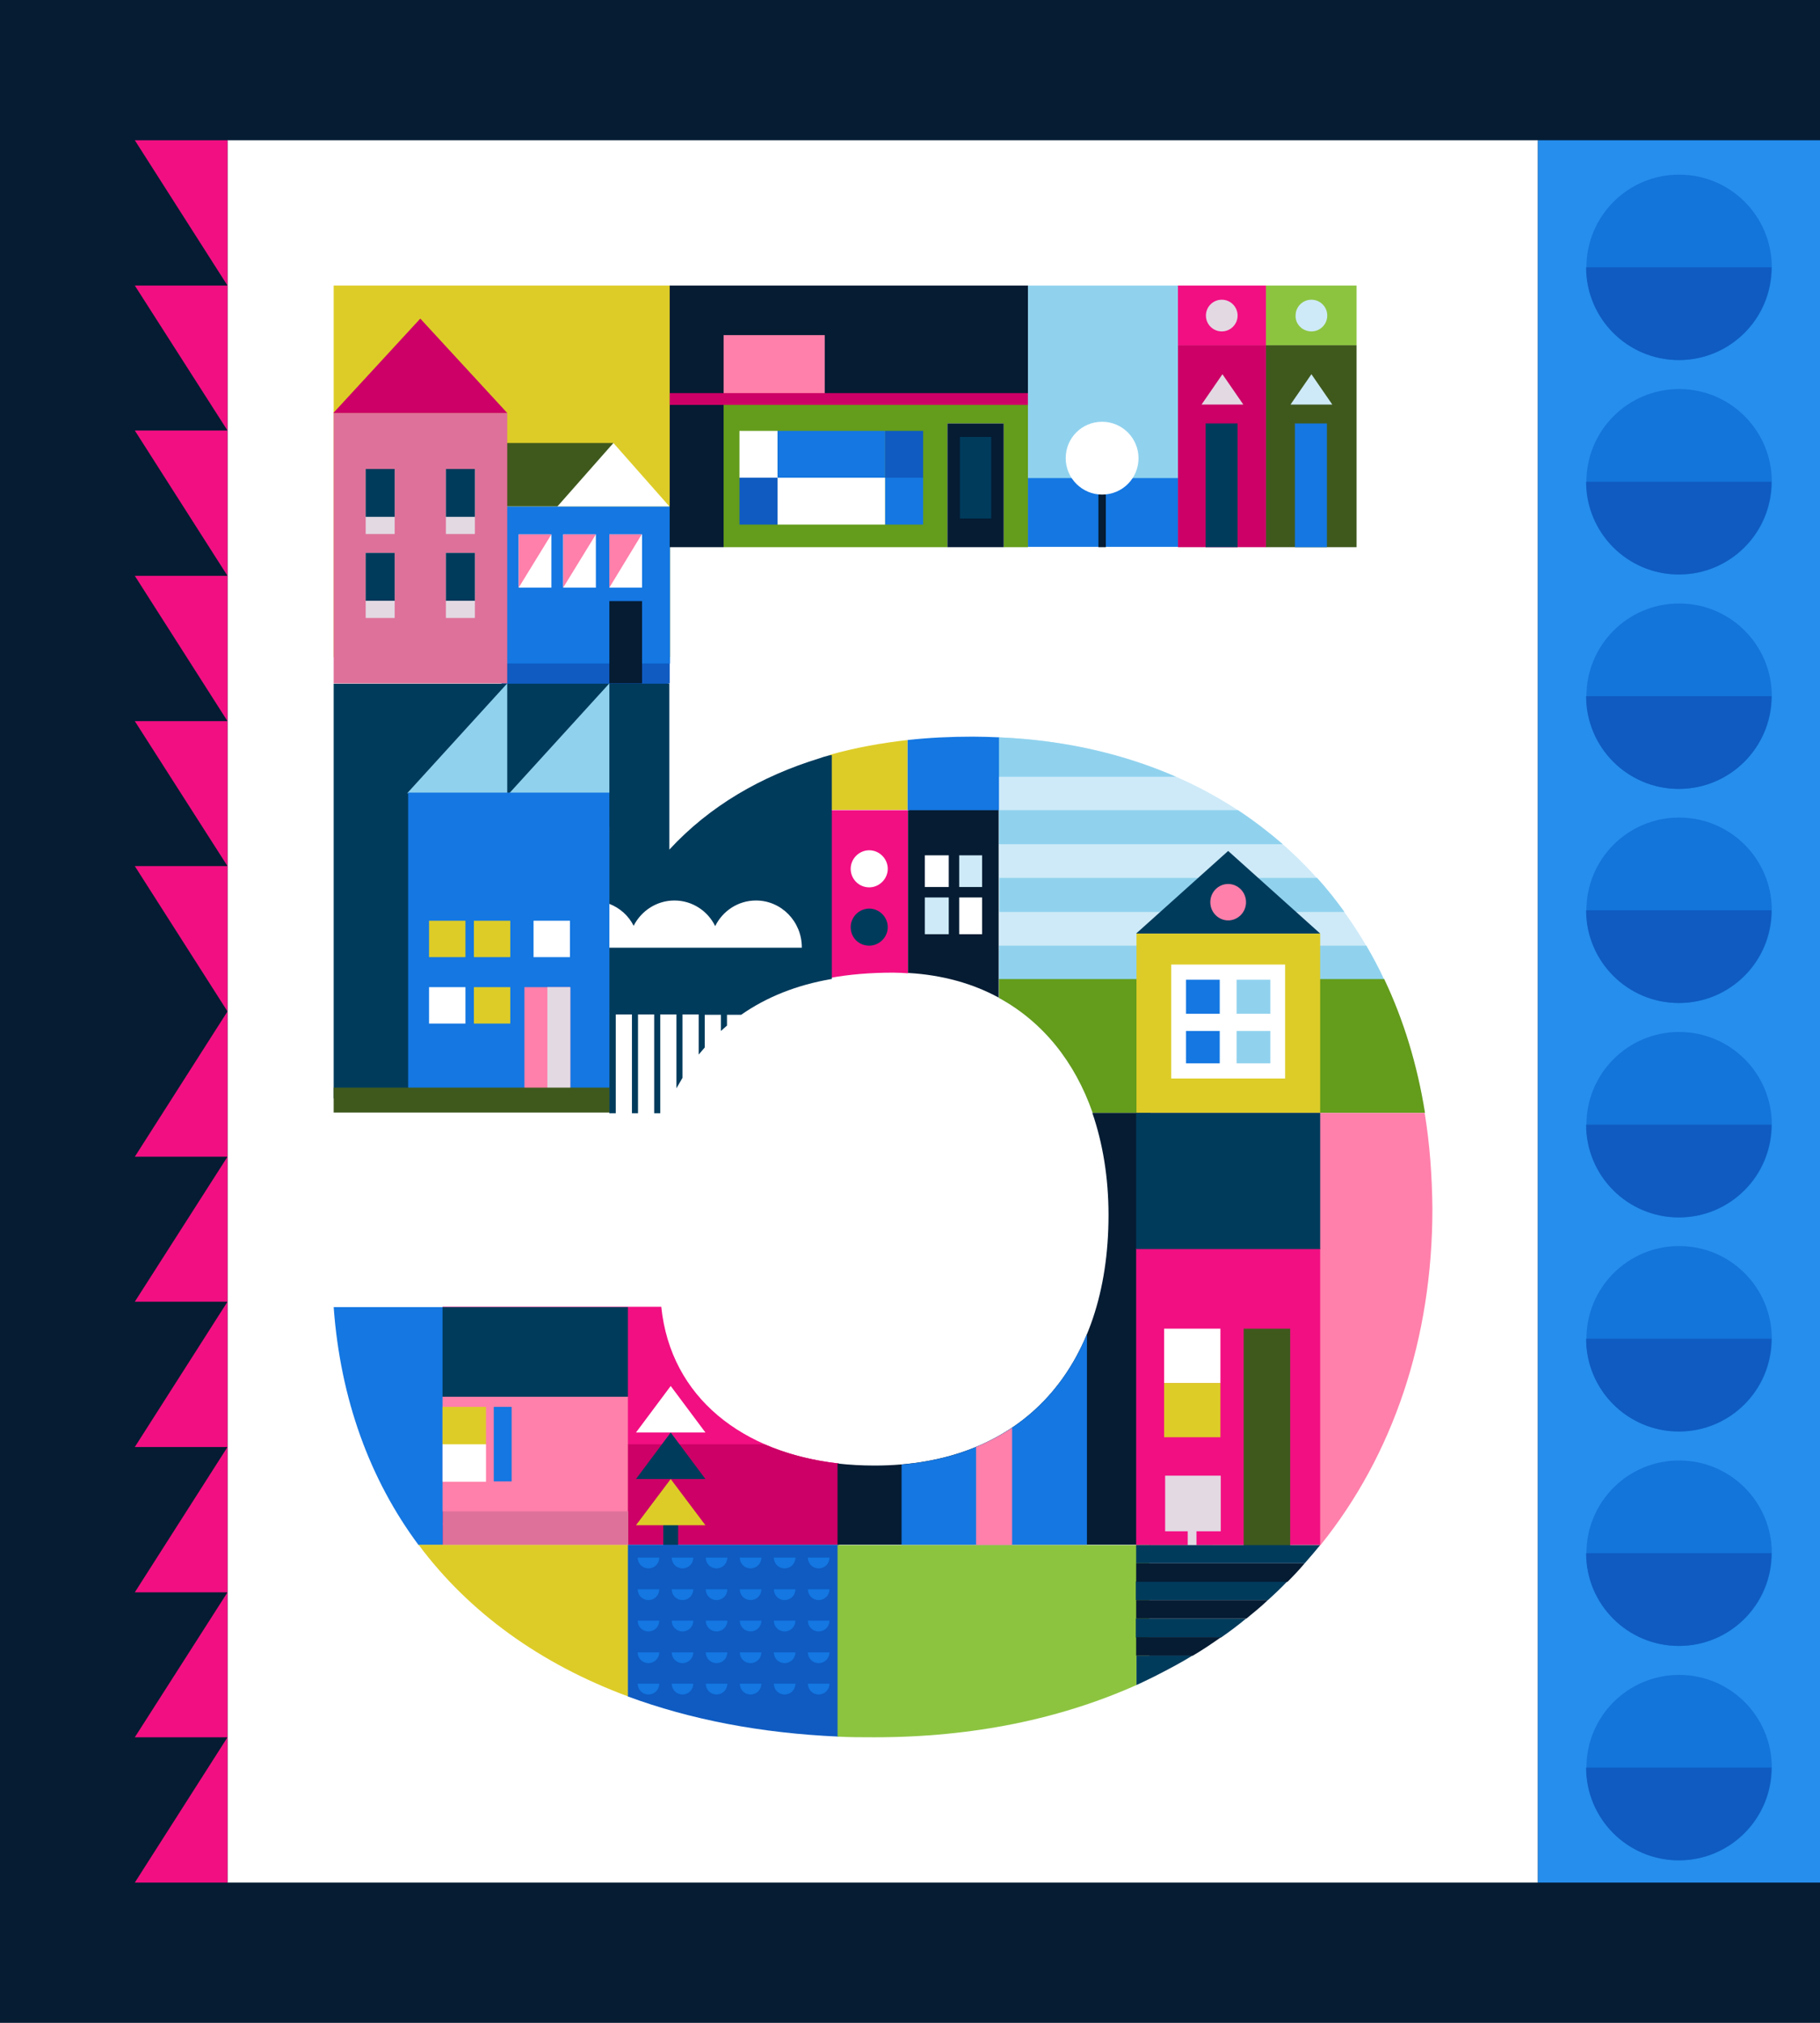 <?xml version="1.0" encoding="utf-8"?>
<!-- Generator: Adobe Illustrator 26.4.1, SVG Export Plug-In . SVG Version: 6.00 Build 0)  -->
<svg version="1.1" id="Layer_1" xmlns="http://www.w3.org/2000/svg" xmlns:xlink="http://www.w3.org/1999/xlink" x="0px" y="0px"
	 viewBox="0 0 540 600" style="enable-background:new 0 0 540 600;" xml:space="preserve">
<style type="text/css">
	.st0{fill:#051C33;}
	.st1{fill:#FFFFFF;}
	.st2{fill:#0F5BC1;}
	.st3{fill:#CEEAF8;}
	.st4{fill:#90D2EE;}
	.st5{fill:#649C1B;}
	.st6{fill:#231F20;}
	.st7{fill:#1477E2;}
	.st8{fill:#DDCC28;}
	.st9{fill:#F20F82;}
	.st10{fill:#003B5C;}
	.st11{fill:#FF80AA;}
	.st12{fill:#CC0066;}
	.st13{fill:#3F591D;}
	.st14{fill:#DE7199;}
	.st15{fill:#E3D9E3;}
	.st16{fill:#8CC440;}
	.st17{fill:#268EED;}
	.st18{fill:#1374D9;}
</style>
<g>
	<rect class="st0" width="540" height="600"/>
	<rect x="67.5" y="41.6" class="st1" width="388.8" height="516.8"/>
	<polygon class="st2" points="148.8,212.3 198.7,202.7 198.7,196.7 148.8,196.7 	"/>
	<g>
		<path class="st3" d="M296.4,218.7V296c13,7.1,22.5,18.9,27.8,34.1h98.6C412.2,265.2,365.3,221.7,296.4,218.7"/>
	</g>
	<g>
		<path class="st4" d="M296.4,290.6h114.3c-1.6-3.5-3.4-6.8-5.3-10.1h-109V290.6z"/>
	</g>
	<g>
		<path class="st4" d="M296.4,270.5h102.5c-2.5-3.5-5.2-6.9-8.1-10.1h-94.3V270.5z"/>
	</g>
	<g>
		<path class="st4" d="M296.4,250.4h84.2c-4.2-3.6-8.6-7-13.3-10.1h-70.9V250.4z"/>
	</g>
	<g>
		<path class="st4" d="M348.9,230.4c-15.6-6.8-33.2-10.9-52.6-11.7v11.7H348.9z"/>
	</g>
	<g>
		<path class="st5" d="M296.4,290.4v5.6c13,7.1,22.5,18.9,27.8,34.1h98.6c-2.3-14.4-6.4-27.7-12.1-39.7H296.4z"/>
	</g>
	<rect x="182.7" y="300.7" class="st1" width="4.8" height="29.3"/>
	<rect x="189.2" y="300.7" class="st1" width="4.8" height="29.3"/>
	<g>
		<path class="st1" d="M200.5,322.6v-21.9h-4.8v29.3h1.2C198,327.4,199.2,325,200.5,322.6"/>
	</g>
	<g>
		<path class="st1" d="M207,300.7h-4.8v18.8c1.5-2.5,3.1-4.8,4.8-6.9V300.7z"/>
	</g>
	<g>
		<path class="st1" d="M213.5,305.5v-4.8h-4.8v9.7C210.3,308.7,211.9,307,213.5,305.5"/>
	</g>
	<g>
		<path class="st1" d="M215.3,300.7v3.2c1.3-1.1,2.7-2.2,4.2-3.2H215.3z"/>
	</g>
	<path class="st6" d="M180.8,330.1v-4.4V330.1z"/>
	<g>
		<path class="st7" d="M246.3,224c-0.3,0.1-0.5,0.1-0.7,0.2C245.8,224.1,246,224,246.3,224L246.3,224z"/>
	</g>
	<g>
		<path class="st1" d="M243.3,224.9L243.3,224.9c0.7-0.2,1.5-0.4,2.3-0.7C244.8,224.4,244,224.6,243.3,224.9"/>
	</g>
	<g>
		<path class="st8" d="M269.3,240.3v-20.8c-7.9,0.9-15.7,2.3-23.1,4.4v16.3H269.3z"/>
	</g>
	<g>
		<path class="st9" d="M269.4,240.3L269.4,240.3h-23.1v49.8c-0.1,0-0.1,0-0.2,0c5.9-1.1,12.2-1.6,18.9-1.6c1.6,0,3.1,0.1,4.6,0.2
			c-0.1,0-0.2,0-0.2,0V240.3z"/>
	</g>
	<g>
		<path class="st0" d="M269.7,240.3h-0.3v48.3c0.1,0,0.2,0,0.2,0c10,0.6,19,3.1,26.7,7.3v-55.7H269.7z"/>
	</g>
	<g>
		<path class="st10" d="M245.5,224.2c-0.8,0.2-1.5,0.4-2.3,0.7c-17.3,5.3-32.6,14.1-44.6,27.1v-49.2H99v123h28.7v-80.5h53.1v80.5h0
			v4.4h1.9v-29.3h4.8v29.3h1.8v-29.3h4.8v29.3h1.8v-29.3h4.8v21.9c0.6-1,1.2-2.1,1.8-3.1v-18.8h4.8v11.9c0.6-0.7,1.2-1.4,1.8-2.1
			v-9.7h4.8v4.8c0.6-0.5,1.2-1.1,1.8-1.6v-3.2h4.2c7.6-5.3,16.4-8.8,26.7-10.6c0.1,0,0.1,0,0.2,0v-49.8V224
			C246,224,245.8,224.1,245.5,224.2"/>
	</g>
	<g>
		<path class="st11" d="M422.7,330.1H341v128.2h50.8c21.5-26.7,33.2-61.1,33.2-99.8C424.9,348.7,424.2,339.2,422.7,330.1"/>
	</g>
	<g>
		<path class="st9" d="M248.9,458.2v-24.1c-28.4-3.2-49.9-19.4-52.7-46.5l-64.9,0v70.6H248.9z"/>
	</g>
	<g>
		<path class="st12" d="M186.3,458.2h62.6v-24.1c-8-0.9-15.4-2.8-22.1-5.7h-40.6V458.2z"/>
	</g>
	<rect x="196.8" y="448.8" class="st10" width="4.4" height="11.7"/>
	<polygon class="st8" points="199,438.7 188.7,452.4 209.3,452.4 	"/>
	<polygon class="st10" points="199,424.9 188.7,438.7 209.3,438.7 	"/>
	<polygon class="st1" points="199,411.1 188.7,424.9 209.3,424.9 	"/>
	<g>
		<path class="st0" d="M341.3,458.2l0-128.1h-17.2c3.1,9,4.8,19.2,4.8,30.3c0,45.2-25.4,74.3-69.4,74.3c-3.8,0-7.4-0.2-11-0.6v24.1
			H341.3z"/>
	</g>
	<g>
		<path class="st7" d="M322.5,458.2v-41.8v-2v-1.5v-17.2c-9.2,22.3-28.2,36.4-55,38.7v23.8H322.5z"/>
	</g>
	<g>
		<path class="st7" d="M131.3,387.7H99c2,27.3,10.7,51.1,25.2,70.6h7.2V387.7z"/>
	</g>
	<g>
		<path class="st8" d="M124.2,458.2c14.9,20,36,35.3,62.2,45v-45H124.2z"/>
	</g>
	<g>
		<path class="st2" d="M186.3,458.2v45c18.4,6.8,39.4,10.9,62.6,11.9v-56.9H186.3z"/>
	</g>
	<rect x="99" y="84.7" class="st8" width="99.8" height="110.2"/>
	<rect x="148.8" y="131.4" class="st13" width="33.2" height="18.7"/>
	<rect x="148.8" y="150.2" class="st7" width="50" height="46.6"/>
	<rect x="99" y="122.5" class="st14" width="51.5" height="80.2"/>
	<polygon class="st12" points="124.7,94.5 98.9,122.5 150.5,122.5 	"/>
	<rect x="108.5" y="139.1" class="st15" width="8.6" height="19.3"/>
	<rect x="108.5" y="164" class="st15" width="8.6" height="19.3"/>
	<rect x="132.3" y="139.1" class="st15" width="8.6" height="19.3"/>
	<rect x="132.3" y="164" class="st15" width="8.6" height="19.3"/>
	<rect x="108.5" y="139.1" class="st10" width="8.6" height="14.2"/>
	<rect x="108.5" y="164" class="st10" width="8.6" height="14.2"/>
	<rect x="132.3" y="139.1" class="st10" width="8.6" height="14.2"/>
	<rect x="132.3" y="164" class="st10" width="8.6" height="14.2"/>
	<rect x="180.8" y="158.5" class="st1" width="9.7" height="15.8"/>
	<g>
		<path class="st1" d="M237.9,281c0-7.7-6.1-13.9-13.6-13.9c-5.3,0-9.9,3.1-12.1,7.6c-2.2-4.5-6.8-7.6-12.1-7.6
			c-5.2,0-9.8,3-12.1,7.5c-1.5-3-4.1-5.3-7.2-6.5v13H237.9z"/>
	</g>
	<rect x="167.1" y="158.5" class="st1" width="9.7" height="15.8"/>
	<rect x="153.9" y="158.5" class="st1" width="9.7" height="15.8"/>
	<polygon class="st1" points="165.4,150.2 182,131.4 198.6,150.2 182,150.2 	"/>
	<rect x="180.8" y="178.3" class="st0" width="9.7" height="24.4"/>
	<polygon class="st11" points="163.6,158.5 153.9,174.3 153.9,158.5 	"/>
	<polygon class="st11" points="190.4,158.5 180.8,174.3 180.8,158.5 	"/>
	<polygon class="st11" points="176.8,158.5 167.1,174.3 167.1,158.5 	"/>
	<polygon class="st4" points="150.5,202.7 120.8,235.3 150.5,235.3 	"/>
	<polygon class="st4" points="180.8,202.7 151.1,235.3 180.8,235.3 	"/>
	<polygon class="st0" points="198.7,84.7 198.7,162.3 214.7,162.3 214.7,120 305,120 305,162.3 305,162.3 305,84.7 	"/>
	<polygon class="st5" points="214.7,120 214.7,162.3 281.1,162.3 281.1,125.6 297.8,125.6 297.8,162.3 305,162.3 305,120 	"/>
	<rect x="281.1" y="125.6" class="st0" width="16.7" height="36.7"/>
	<rect x="375.5" y="102.4" class="st13" width="27" height="59.9"/>
	<rect x="375.5" y="84.7" class="st16" width="27" height="17.7"/>
	<polygon class="st3" points="389.1,111 382.9,120 395.3,120 	"/>
	<g>
		<path class="st3" d="M389.1,98.3c2.6,0,4.7-2.1,4.7-4.7c0-2.6-2.1-4.7-4.7-4.7c-2.6,0-4.7,2.1-4.7,4.7
			C384.3,96.2,386.5,98.3,389.1,98.3"/>
	</g>
	<rect x="349.5" y="102.4" class="st12" width="26.1" height="59.9"/>
	<rect x="349.4" y="84.7" class="st9" width="26.2" height="17.7"/>
	<polygon class="st15" points="362.7,111 356.5,120 368.9,120 	"/>
	<g>
		<path class="st15" d="M362.5,98.3c2.6,0,4.7-2.1,4.7-4.7c0-2.6-2.1-4.7-4.7-4.7c-2.6,0-4.7,2.1-4.7,4.7
			C357.8,96.2,359.9,98.3,362.5,98.3"/>
	</g>
	<rect x="357.7" y="125.6" class="st10" width="9.5" height="36.7"/>
	<rect x="384.2" y="125.6" class="st7" width="9.5" height="36.7"/>
	<rect x="214.7" y="99.4" class="st11" width="30" height="18.9"/>
	<rect x="198.7" y="116.6" class="st12" width="106.3" height="3.5"/>
	<rect x="219.4" y="127.8" class="st1" width="11.3" height="13.9"/>
	<rect x="219.4" y="141.7" class="st2" width="11.3" height="13.9"/>
	<rect x="262.6" y="127.8" class="st2" width="11.3" height="13.9"/>
	<rect x="262.6" y="141.7" class="st7" width="11.3" height="13.9"/>
	<rect x="230.7" y="127.8" class="st7" width="31.9" height="13.9"/>
	<rect x="230.7" y="141.7" class="st1" width="31.9" height="13.9"/>
	<rect x="284.8" y="129.6" class="st10" width="9.3" height="24.2"/>
	<rect x="284.6" y="266.2" class="st1" width="6.8" height="10.9"/>
	<g>
		<path class="st10" d="M257.9,280.5c3,0,5.5-2.5,5.5-5.5c0-3-2.5-5.5-5.5-5.5c-3,0-5.5,2.5-5.5,5.5
			C252.4,278.1,254.8,280.5,257.9,280.5"/>
	</g>
	<g>
		<path class="st1" d="M257.9,263.2c3,0,5.5-2.5,5.5-5.5c0-3-2.5-5.5-5.5-5.5c-3,0-5.5,2.5-5.5,5.5
			C252.4,260.7,254.8,263.2,257.9,263.2"/>
	</g>
	<rect x="274.4" y="266.2" class="st3" width="7.1" height="10.9"/>
	<rect x="337.2" y="276.9" class="st8" width="54.5" height="53.2"/>
	<rect x="347.5" y="286.1" class="st1" width="33.8" height="33.8"/>
	<rect x="351.9" y="290.6" class="st7" width="10" height="10.1"/>
	<rect x="351.9" y="305.8" class="st7" width="10" height="9.6"/>
	<rect x="366.9" y="290.6" class="st4" width="10" height="10.1"/>
	<rect x="366.9" y="305.8" class="st4" width="10" height="9.6"/>
	<polygon class="st10" points="364.4,252.4 337.1,276.9 391.7,276.9 	"/>
	<g>
		<path class="st11" d="M364.4,273c2.9,0,5.3-2.4,5.3-5.4c0-3-2.4-5.4-5.3-5.4c-2.9,0-5.3,2.4-5.3,5.4
			C359.1,270.6,361.5,273,364.4,273"/>
	</g>
	<polygon class="st11" points="186.3,458.2 131.3,448.3 131.3,414.2 186.3,414.2 	"/>
	<rect x="131.3" y="387.7" class="st10" width="55" height="26.6"/>
	<rect x="131.4" y="451.9" class="st14" width="55" height="6.3"/>
	<rect x="131.4" y="448.3" class="st14" width="55" height="3.9"/>
	<rect x="146.5" y="417.3" class="st7" width="5.3" height="22.1"/>
	<g>
		<path class="st7" d="M205.7,499.4c0,1.8-1.4,3.2-3.2,3.2c-1.8,0-3.2-1.4-3.2-3.2"/>
	</g>
	<g>
		<path class="st7" d="M215.8,499.4c0,1.8-1.4,3.2-3.2,3.2c-1.8,0-3.2-1.4-3.2-3.2"/>
	</g>
	<g>
		<path class="st7" d="M225.9,499.4c0,1.8-1.4,3.2-3.2,3.2c-1.8,0-3.2-1.4-3.2-3.2"/>
	</g>
	<g>
		<path class="st7" d="M236,499.4c0,1.8-1.4,3.2-3.2,3.2s-3.2-1.4-3.2-3.2"/>
	</g>
	<g>
		<path class="st7" d="M246.1,499.4c0,1.8-1.4,3.2-3.2,3.2c-1.8,0-3.2-1.4-3.2-3.2"/>
	</g>
	<g>
		<path class="st7" d="M205.7,490.1c0,1.8-1.4,3.2-3.2,3.2c-1.8,0-3.2-1.4-3.2-3.2"/>
	</g>
	<g>
		<path class="st7" d="M215.8,490.1c0,1.8-1.4,3.2-3.2,3.2c-1.8,0-3.2-1.4-3.2-3.2"/>
	</g>
	<g>
		<path class="st7" d="M225.9,490.1c0,1.8-1.4,3.2-3.2,3.2c-1.8,0-3.2-1.4-3.2-3.2"/>
	</g>
	<g>
		<path class="st7" d="M236,490.1c0,1.8-1.4,3.2-3.2,3.2s-3.2-1.4-3.2-3.2"/>
	</g>
	<g>
		<path class="st7" d="M246.1,490.1c0,1.8-1.4,3.2-3.2,3.2c-1.8,0-3.2-1.4-3.2-3.2"/>
	</g>
	<g>
		<path class="st7" d="M205.7,480.7c0,1.8-1.4,3.2-3.2,3.2c-1.8,0-3.2-1.4-3.2-3.2"/>
	</g>
	<g>
		<path class="st7" d="M215.8,480.7c0,1.8-1.4,3.2-3.2,3.2c-1.8,0-3.2-1.4-3.2-3.2"/>
	</g>
	<g>
		<path class="st7" d="M225.9,480.7c0,1.8-1.4,3.2-3.2,3.2c-1.8,0-3.2-1.4-3.2-3.2"/>
	</g>
	<g>
		<path class="st7" d="M236,480.7c0,1.8-1.4,3.2-3.2,3.2s-3.2-1.4-3.2-3.2"/>
	</g>
	<g>
		<path class="st7" d="M246.1,480.7c0,1.8-1.4,3.2-3.2,3.2c-1.8,0-3.2-1.4-3.2-3.2"/>
	</g>
	<g>
		<path class="st7" d="M205.7,471.4c0,1.8-1.4,3.2-3.2,3.2c-1.8,0-3.2-1.4-3.2-3.2"/>
	</g>
	<g>
		<path class="st7" d="M215.8,471.4c0,1.8-1.4,3.2-3.2,3.2c-1.8,0-3.2-1.4-3.2-3.2"/>
	</g>
	<g>
		<path class="st7" d="M225.9,471.4c0,1.8-1.4,3.2-3.2,3.2c-1.8,0-3.2-1.4-3.2-3.2"/>
	</g>
	<g>
		<path class="st7" d="M236,471.4c0,1.8-1.4,3.2-3.2,3.2s-3.2-1.4-3.2-3.2"/>
	</g>
	<g>
		<path class="st7" d="M246.1,471.4c0,1.8-1.4,3.2-3.2,3.2c-1.8,0-3.2-1.4-3.2-3.2"/>
	</g>
	<g>
		<path class="st7" d="M205.7,462c0,1.8-1.4,3.2-3.2,3.2c-1.8,0-3.2-1.4-3.2-3.2"/>
	</g>
	<g>
		<path class="st7" d="M215.8,462c0,1.8-1.4,3.2-3.2,3.2c-1.8,0-3.2-1.4-3.2-3.2"/>
	</g>
	<g>
		<path class="st7" d="M225.9,462c0,1.8-1.4,3.2-3.2,3.2c-1.8,0-3.2-1.4-3.2-3.2"/>
	</g>
	<g>
		<path class="st7" d="M236,462c0,1.8-1.4,3.2-3.2,3.2s-3.2-1.4-3.2-3.2"/>
	</g>
	<g>
		<path class="st7" d="M246.1,462c0,1.8-1.4,3.2-3.2,3.2c-1.8,0-3.2-1.4-3.2-3.2"/>
	</g>
	<g>
		<path class="st7" d="M195.6,499.4c0,1.8-1.4,3.2-3.2,3.2c-1.8,0-3.2-1.4-3.2-3.2"/>
	</g>
	<g>
		<path class="st7" d="M195.6,490.1c0,1.8-1.4,3.2-3.2,3.2c-1.8,0-3.2-1.4-3.2-3.2"/>
	</g>
	<g>
		<path class="st7" d="M195.6,480.7c0,1.8-1.4,3.2-3.2,3.2c-1.8,0-3.2-1.4-3.2-3.2"/>
	</g>
	<g>
		<path class="st7" d="M195.6,471.4c0,1.8-1.4,3.2-3.2,3.2c-1.8,0-3.2-1.4-3.2-3.2"/>
	</g>
	<g>
		<path class="st7" d="M195.6,462c0,1.8-1.4,3.2-3.2,3.2c-1.8,0-3.2-1.4-3.2-3.2"/>
	</g>
	<polygon class="st7" points="121.1,235.1 121.1,325.7 180.8,325.7 180.8,275.4 180.8,260.9 180.8,235.1 	"/>
	<rect x="140.6" y="273.1" class="st8" width="10.8" height="10.8"/>
	<rect x="158.3" y="273.1" class="st1" width="10.8" height="10.8"/>
	<rect x="140.6" y="292.8" class="st8" width="10.8" height="10.8"/>
	<rect x="127.3" y="273.1" class="st8" width="10.8" height="10.8"/>
	<rect x="127.3" y="292.8" class="st1" width="10.8" height="10.8"/>
	<rect x="155.6" y="292.8" class="st11" width="13.6" height="32.9"/>
	<rect x="162.4" y="292.8" class="st15" width="6.8" height="32.9"/>
	<rect x="99" y="322.6" class="st13" width="81.8" height="7.4"/>
	<rect x="274.4" y="253.7" class="st1" width="7.1" height="9.4"/>
	<rect x="284.6" y="253.7" class="st3" width="6.8" height="9.4"/>
	<polygon class="st8" points="144.2,428.4 134.3,436 131.3,428.4 131.3,417.3 144.2,417.3 	"/>
	<rect x="131.3" y="428.4" class="st1" width="12.9" height="11.1"/>
	<rect x="305" y="141.7" class="st7" width="44.5" height="20.5"/>
	<rect x="305" y="84.7" class="st4" width="44.5" height="57.1"/>
	<rect x="325.9" y="130.5" class="st0" width="2.2" height="31.8"/>
	<g>
		<path class="st1" d="M327,146.7c6,0,10.8-4.8,10.8-10.8c0-5.9-4.8-10.8-10.8-10.8c-6,0-10.8,4.8-10.8,10.8
			C316.2,141.9,321.1,146.7,327,146.7"/>
	</g>
	<g>
		<path class="st11" d="M300.3,458.3v-34.8c-3.3,2.2-6.9,4.1-10.7,5.7v29.1H300.3z"/>
	</g>
	<g>
		<path class="st7" d="M296.4,240.3v-21.6c-2.6-0.1-5.1-0.2-7.8-0.2c-6.5,0-13,0.3-19.3,1l0,20.8H296.4z"/>
	</g>
	<polyline class="st9" points="391.7,458.2 391.7,370.2 337.1,370.2 337.1,458.3 	"/>
	<rect x="337.1" y="330.1" class="st10" width="54.6" height="40.4"/>
	<rect x="345.7" y="437.7" class="st15" width="16.5" height="16.5"/>
	<rect x="352.4" y="452.6" class="st15" width="2.6" height="6.8"/>
	<rect x="369" y="394.1" class="st13" width="13.8" height="66.9"/>
	<rect x="345.4" y="410.2" class="st8" width="16.7" height="16.1"/>
	<rect x="345.4" y="394.1" class="st1" width="16.7" height="16.1"/>
	<g>
		<path class="st16" d="M341,491.1v-32.8l-92.5,0v56.8c3.6,0.2,7.3,0.2,11,0.2c29.3,0,55.3-5.5,77.7-15.5v-8.7H341z"/>
		<path class="st10" d="M341,491.1h-3.8v8.7c1.3-0.6,2.6-1.2,3.8-1.8c1-0.5,1.9-0.9,2.8-1.4c3.5-1.8,6.9-3.6,10.1-5.6H341z"/>
	</g>
	<g>
		<path class="st10" d="M337.1,485.7h25.2c2.6-1.8,5-3.6,7.4-5.6h-32.7V485.7z"/>
	</g>
	<g>
		<path class="st10" d="M337.1,474.6h39.1c2-1.8,3.9-3.6,5.7-5.5h-44.9V474.6z"/>
	</g>
	<g>
		<path class="st10" d="M337.1,463.7h50c1.6-1.8,3.1-3.6,4.6-5.4h-54.6V463.7z"/>
	</g>
	<g>
		<path class="st0" d="M337.1,469.2H382c1.8-1.8,3.5-3.6,5.1-5.5h-50V469.2z"/>
	</g>
	<g>
		<path class="st0" d="M337.1,480.1h32.7c2.2-1.8,4.4-3.6,6.4-5.5h-39.1V480.1z"/>
	</g>
	<g>
		<path class="st0" d="M337.1,491.1h16.8c2.9-1.7,5.7-3.6,8.4-5.5h-25.2V491.1z"/>
	</g>
	<polygon class="st9" points="40,41.6 67.5,84.7 67.5,41.6 	"/>
	<polygon class="st9" points="40,84.7 67.5,127.7 67.5,84.7 	"/>
	<polygon class="st9" points="40,127.7 67.5,170.8 67.5,127.7 	"/>
	<polygon class="st9" points="40,170.8 67.5,213.9 67.5,170.8 	"/>
	<polygon class="st9" points="40,213.9 67.5,256.9 67.5,213.9 	"/>
	<polygon class="st9" points="40,256.9 67.5,300 67.5,256.9 	"/>
	<polygon class="st9" points="40,558.4 67.5,515.3 67.5,558.4 	"/>
	<polygon class="st9" points="40,515.3 67.5,472.3 67.5,515.3 	"/>
	<polygon class="st9" points="40,472.3 67.5,429.2 67.5,472.3 	"/>
	<polygon class="st9" points="40,429.2 67.5,386.1 67.5,429.2 	"/>
	<polygon class="st9" points="40,386.1 67.5,343.1 67.5,386.1 	"/>
	<polygon class="st9" points="40,343.1 67.5,300 67.5,343.1 	"/>
	<rect x="456.3" y="41.6" class="st17" width="83.7" height="516.8"/>
	<g>
		<path class="st18" d="M525.7,79.3c0-15.2-12.3-27.5-27.5-27.5c-15.2,0-27.5,12.3-27.5,27.5s12.3,27.5,27.5,27.5
			S525.7,94.5,525.7,79.3"/>
		<path class="st18" d="M525.7,142.9c0-15.2-12.3-27.5-27.5-27.5c-15.2,0-27.5,12.3-27.5,27.5s12.3,27.5,27.5,27.5
			S525.7,158.1,525.7,142.9"/>
		<path class="st18" d="M525.7,206.5c0-15.2-12.3-27.5-27.5-27.5c-15.2,0-27.5,12.3-27.5,27.5S483,234,498.1,234
			S525.7,221.7,525.7,206.5"/>
		<path class="st18" d="M525.7,270c0-15.2-12.3-27.5-27.5-27.5c-15.2,0-27.5,12.3-27.5,27.5c0,15.2,12.3,27.5,27.5,27.5
			S525.7,285.2,525.7,270"/>
		<path class="st18" d="M525.7,333.6c0-15.2-12.3-27.5-27.5-27.5c-15.2,0-27.5,12.3-27.5,27.5s12.3,27.5,27.5,27.5
			S525.7,348.8,525.7,333.6"/>
		<path class="st18" d="M525.7,397.1c0-15.2-12.3-27.5-27.5-27.5c-15.2,0-27.5,12.3-27.5,27.5c0,15.2,12.3,27.5,27.5,27.5
			S525.7,412.3,525.7,397.1"/>
		<path class="st18" d="M525.7,460.7c0-15.2-12.3-27.5-27.5-27.5c-15.2,0-27.5,12.3-27.5,27.5c0,15.2,12.3,27.5,27.5,27.5
			S525.7,475.9,525.7,460.7"/>
		<path class="st18" d="M525.7,524.3c0-15.2-12.3-27.5-27.5-27.5c-15.2,0-27.5,12.3-27.5,27.5s12.3,27.5,27.5,27.5
			C513.3,551.8,525.7,539.5,525.7,524.3"/>
	</g>
	<g>
		<path class="st2" d="M470.6,79.3c0,15.2,12.3,27.5,27.5,27.5s27.5-12.3,27.5-27.5"/>
		<path class="st10" d="M525.7,79.3"/>
		<path class="st2" d="M470.6,142.9c0,15.2,12.3,27.5,27.5,27.5s27.5-12.3,27.5-27.5"/>
		<path class="st10" d="M525.7,142.9"/>
		<path class="st2" d="M470.6,206.5c0,15.2,12.3,27.5,27.5,27.5s27.5-12.3,27.5-27.5"/>
		<path class="st10" d="M525.7,206.5"/>
		<path class="st2" d="M470.6,270c0,15.2,12.3,27.5,27.5,27.5s27.5-12.3,27.5-27.5"/>
		<path class="st10" d="M525.7,270"/>
		<path class="st2" d="M470.6,333.6c0,15.2,12.3,27.5,27.5,27.5s27.5-12.3,27.5-27.5"/>
		<path class="st10" d="M525.7,333.6"/>
		<path class="st2" d="M470.6,397.1c0,15.2,12.3,27.5,27.5,27.5s27.5-12.3,27.5-27.5"/>
		<path class="st10" d="M525.7,397.1"/>
		<path class="st2" d="M470.6,460.7c0,15.2,12.3,27.5,27.5,27.5s27.5-12.3,27.5-27.5"/>
		<path class="st10" d="M525.7,460.7"/>
		<path class="st2" d="M470.6,524.3c0,15.2,12.3,27.5,27.5,27.5c15.2,0,27.5-12.3,27.5-27.5"/>
		<path class="st10" d="M525.7,524.3"/>
	</g>
</g>
</svg>
